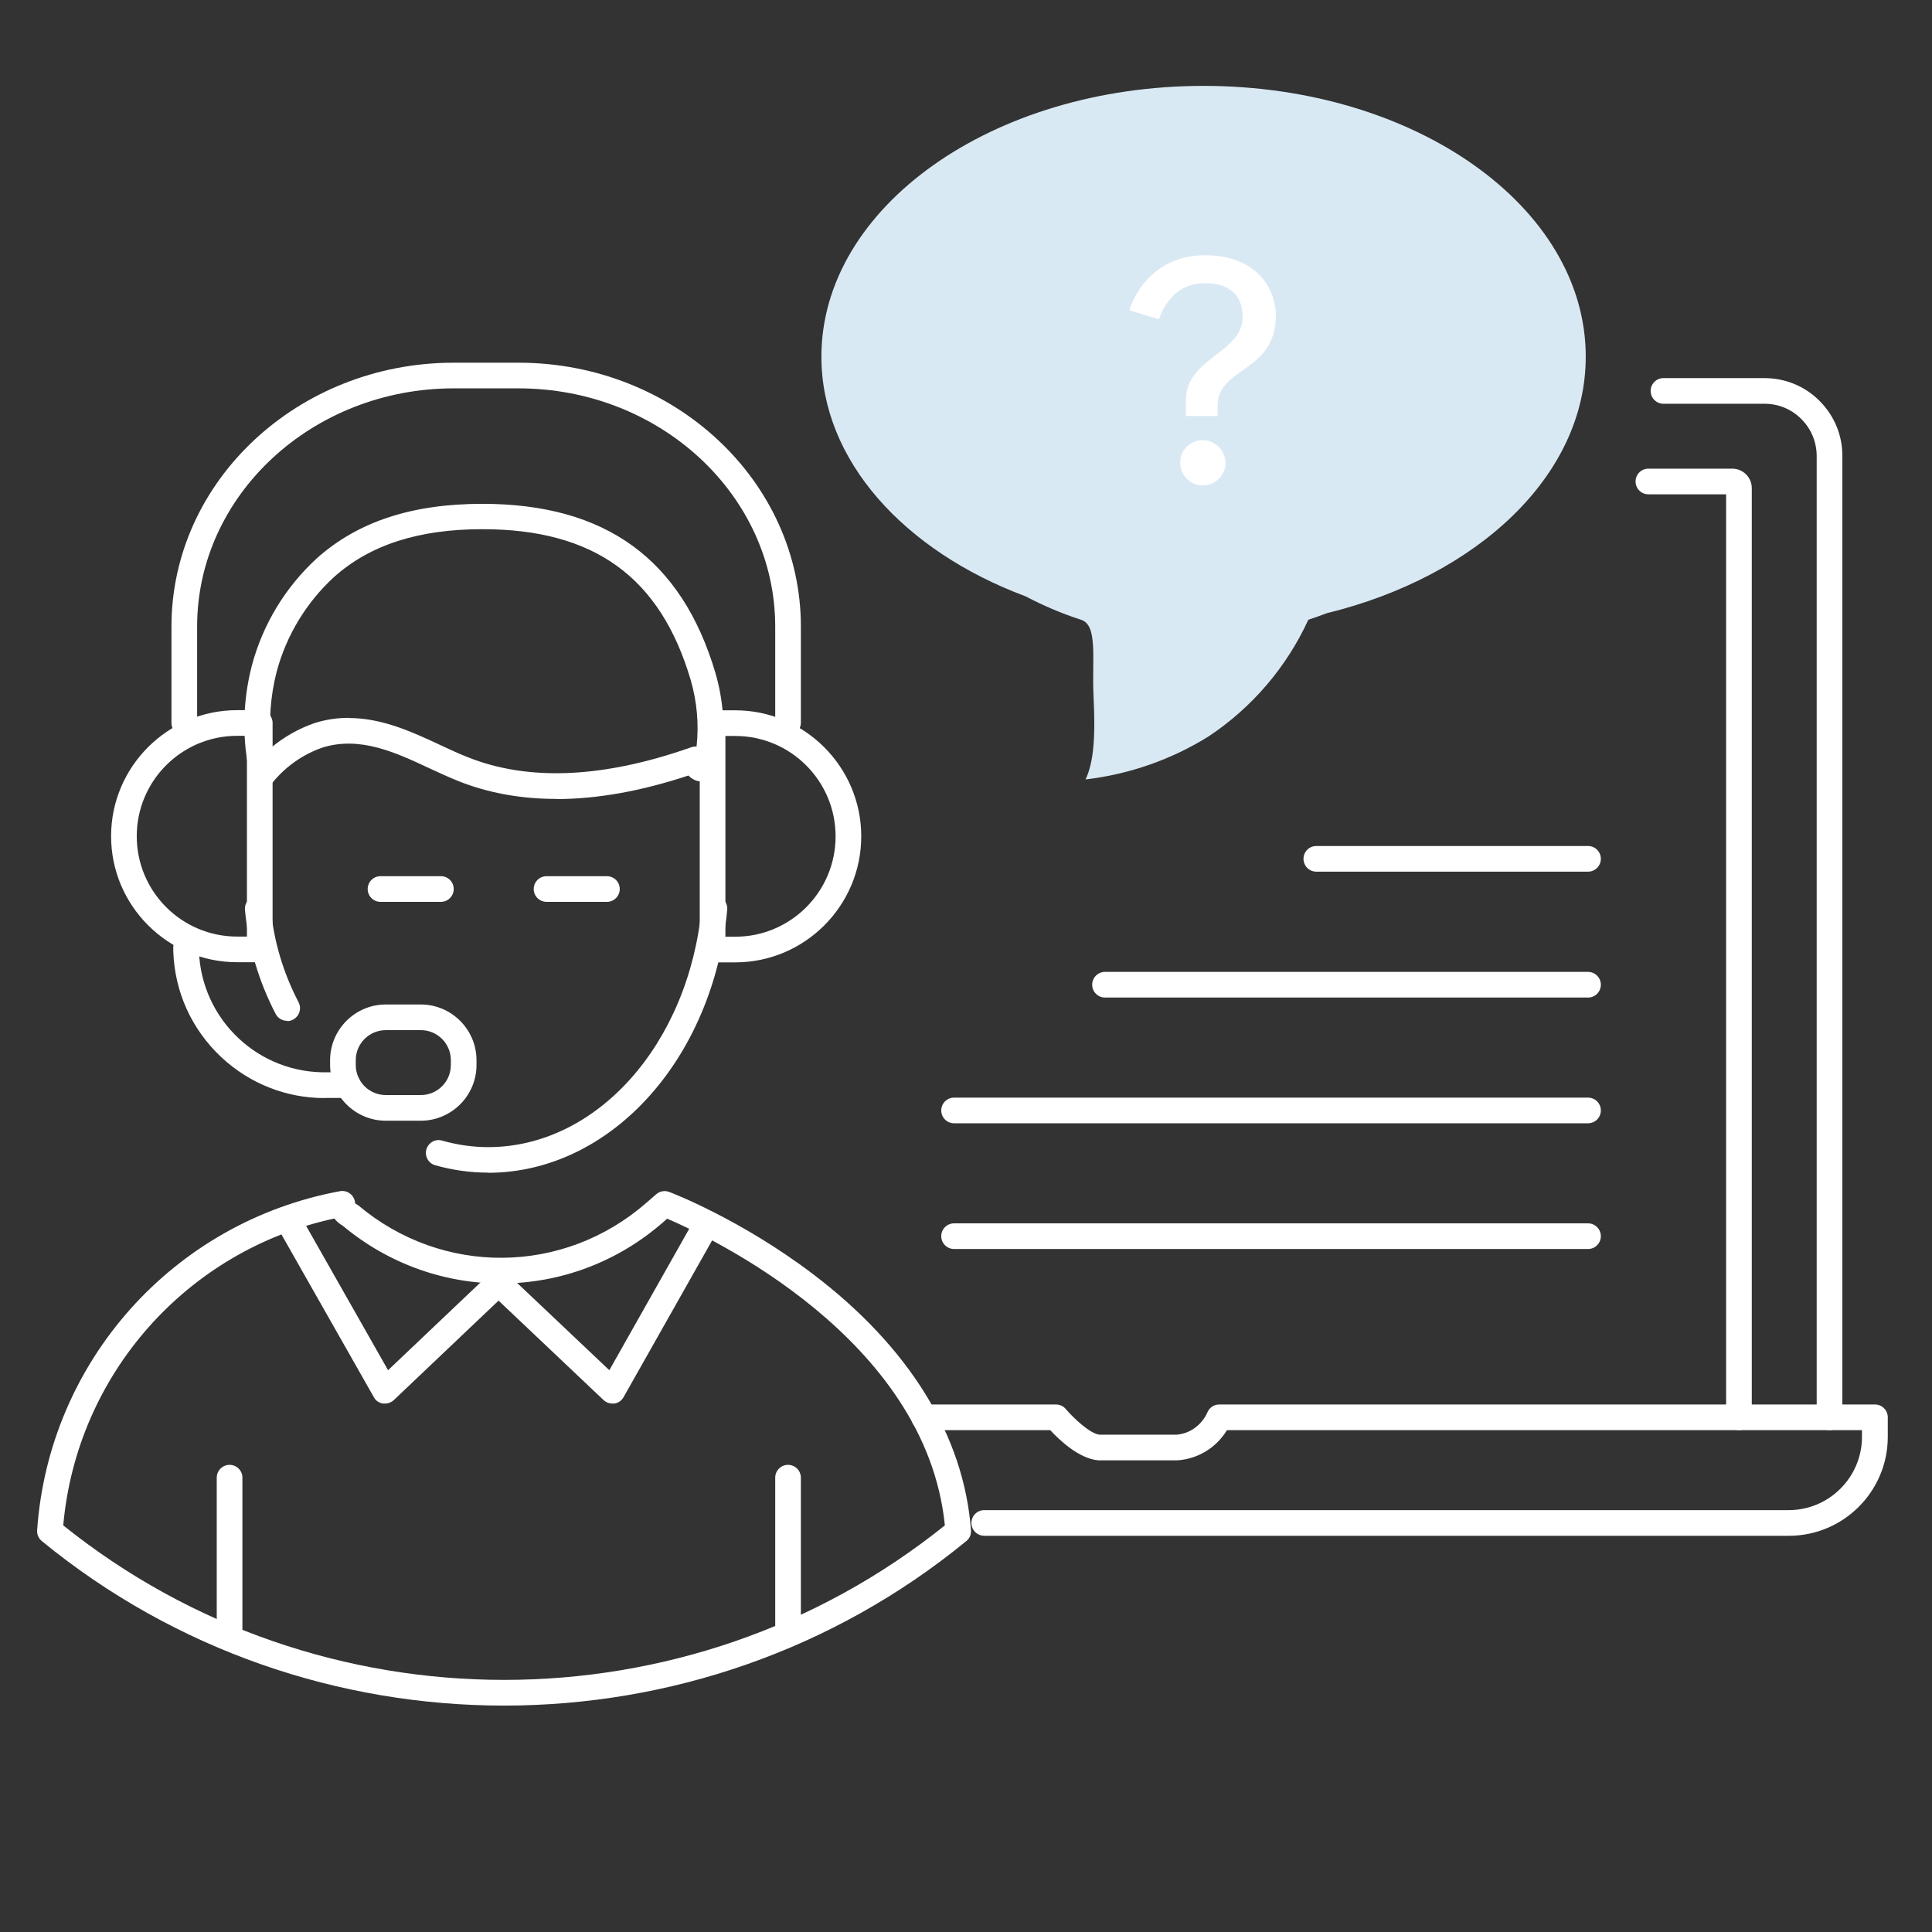 <svg width="128" height="128" viewBox="0 0 128 128" fill="none" xmlns="http://www.w3.org/2000/svg">
<rect x="0" y="0" width="128" height="128" fill="#333333" stroke="none"/>
<path d="M25.5 92.99C25.5 92.99 25.42 92.99 25.38 92.99C25.12 92.95 24.89 92.8 24.77 92.57L18.61 81.72C18.38 81.31 18.52 80.79 18.93 80.56C19.34 80.33 19.86 80.47 20.09 80.88L25.71 90.78L32.06 84.75C32.4 84.43 32.94 84.44 33.26 84.78C33.58 85.12 33.57 85.66 33.23 85.98L26.09 92.76C25.93 92.91 25.72 92.99 25.51 92.99H25.5Z" fill="white"/>
<path d="M40.57 92.99C40.35 92.99 40.15 92.91 39.99 92.76C37.6 90.5 35.21 88.24 32.83 85.98C32.49 85.66 32.48 85.12 32.8 84.78C33.12 84.44 33.66 84.43 34 84.75C36.12 86.76 38.24 88.77 40.37 90.78L45.91 80.97C46.14 80.56 46.66 80.42 47.07 80.65C47.48 80.88 47.62 81.4 47.39 81.81L41.31 92.57C41.18 92.8 40.96 92.95 40.7 92.99C40.66 92.99 40.62 92.99 40.57 92.99Z" fill="white"/>
<path d="M54.42 23.63C54.42 13.72 65.75 5.69 79.74 5.69C93.73 5.69 105.06 13.69 105.06 23.63C105.06 31.51 97.87 38.19 87.89 40.63C87.49 40.78 87.09 40.93 86.68 41.06C85.24 44.2 82.95 46.88 80.07 48.79C77.6 50.33 74.81 51.3 71.92 51.64C72.45 50.53 72.59 48.87 72.45 46.14C72.33 43.66 72.76 41.42 71.62 41.06C70.35 40.65 69.13 40.13 67.95 39.51C59.91 36.51 54.42 30.51 54.42 23.63Z" fill="#D9E9F4"/>
<path d="M121.21 94.75C120.74 94.75 120.36 94.37 120.36 93.9V30.22C120.36 29.29 120 28.42 119.35 27.77C118.7 27.11 117.83 26.75 116.91 26.75H110.21C109.74 26.75 109.36 26.37 109.36 25.9C109.36 25.43 109.74 25.05 110.21 25.05H116.89C118.29 25.05 119.59 25.59 120.56 26.57C121.53 27.55 122.07 28.84 122.06 30.22V93.9C122.06 94.37 121.68 94.75 121.21 94.75Z" fill="white"/>
<path d="M115.21 94.75C114.74 94.75 114.36 94.37 114.36 93.9V32.75H109.21C108.74 32.75 108.36 32.37 108.36 31.9C108.36 31.43 108.74 31.05 109.21 31.05H114.77C115.48 31.05 116.06 31.63 116.06 32.34V93.9C116.06 94.37 115.68 94.75 115.21 94.75Z" fill="white"/>
<path d="M15.21 108.75C14.74 108.75 14.36 108.37 14.36 107.9V97.9C14.36 97.43 14.74 97.05 15.21 97.05C15.68 97.05 16.06 97.43 16.06 97.9V107.9C16.06 108.37 15.68 108.75 15.21 108.75Z" fill="white"/>
<path d="M52.21 108.75C51.74 108.75 51.36 108.37 51.36 107.9V97.9C51.36 97.43 51.74 97.05 52.21 97.05C52.68 97.05 53.06 97.43 53.06 97.9V107.9C53.06 108.37 52.68 108.75 52.21 108.75Z" fill="white"/>
<path d="M33.4 113C22.52 113 11.64 109.37 2.77 102.1C2.56 101.93 2.44 101.66 2.46 101.38C3.24 90.19 11.49 80.96 22.52 78.92C22.79 78.87 23.07 78.95 23.27 79.15C23.43 79.3 23.52 79.51 23.53 79.72C23.55 79.73 23.57 79.75 23.58 79.76C23.63 79.79 23.69 79.83 23.74 79.86C29.31 84.55 37.33 84.48 42.81 79.7L43.48 79.12C43.72 78.91 44.05 78.86 44.34 78.97C44.53 79.04 49.1 80.8 53.86 84.41C60.24 89.25 63.86 95.12 64.33 101.38C64.35 101.66 64.24 101.93 64.02 102.1C55.15 109.37 44.27 113 33.39 113H33.4ZM4.19 101.06C21.19 114.71 45.61 114.71 62.6 101.06C61.35 88.64 46.98 81.93 44.2 80.74L43.93 80.98C37.83 86.3 28.92 86.39 22.71 81.21C22.5 81.09 22.31 80.93 22.15 80.73C12.37 82.84 5.08 91.07 4.19 101.06Z" fill="white"/>
<path d="M118.51 101.75H65.21C64.74 101.75 64.36 101.37 64.36 100.9C64.36 100.43 64.74 100.05 65.21 100.05H118.51C121.18 100.05 123.36 97.87 123.36 95.2V94.75H81.29C80.59 95.9 79.39 96.65 78.03 96.75H72.76C71.48 96.64 70.17 95.39 69.58 94.75H61.22C60.75 94.75 60.37 94.37 60.37 93.9C60.37 93.43 60.75 93.05 61.22 93.05H69.96C70.21 93.05 70.45 93.16 70.61 93.35C71.17 94.01 72.26 95 72.84 95.05H77.97C78.83 94.98 79.63 94.41 80 93.56C80.13 93.25 80.44 93.05 80.78 93.05H124.22C124.69 93.05 125.07 93.43 125.07 93.9V95.2C125.07 98.81 122.13 101.75 118.52 101.75H118.51Z" fill="white"/>
<path d="M12.21 48.75C11.74 48.75 11.36 48.37 11.36 47.9V41.51C11.36 31.87 19.75 24.03 30.06 24.03H34.35C44.67 24.03 53.06 31.87 53.06 41.51V47.88C53.06 48.35 52.68 48.73 52.21 48.73C51.74 48.73 51.36 48.35 51.36 47.88V41.51C51.36 32.81 43.73 25.73 34.35 25.73H30.06C20.69 25.73 13.06 32.81 13.06 41.51V47.9C13.06 48.37 12.68 48.75 12.21 48.75Z" fill="white"/>
<path d="M36.85 52.93C34.49 52.93 32.31 52.53 30.32 51.73C29.73 51.49 29.12 51.21 28.49 50.92C26.21 49.85 23.85 48.75 21.36 49.53C20.09 49.97 18.94 50.77 18.07 51.83C17.86 52.08 17.54 52.19 17.22 52.12C16.91 52.05 16.66 51.8 16.59 51.49C16.02 49.06 16.06 46.5 16.69 44.08C17.42 41.35 18.91 38.9 20.99 36.99C23.71 34.56 27.29 33.38 31.96 33.38C40.12 33.38 45.17 37.05 47.4 44.59C47.93 46.41 48.06 48.28 47.79 50.15C47.75 50.46 47.61 51.41 46.86 51.7C46.48 51.85 46.07 51.77 45.74 51.5C45.7 51.46 45.65 51.42 45.61 51.38C42.47 52.42 39.54 52.94 36.85 52.94V52.93ZM23.11 47.57C25.34 47.57 27.37 48.52 29.21 49.38C29.81 49.66 30.39 49.93 30.95 50.15C34.99 51.78 39.98 51.56 45.79 49.51C45.91 49.47 46.03 49.45 46.15 49.46C46.31 47.98 46.18 46.5 45.76 45.05C43.75 38.24 39.37 35.06 31.96 35.06C27.73 35.06 24.51 36.1 22.13 38.23C20.3 39.91 18.98 42.08 18.33 44.5C17.91 46.13 17.79 47.84 17.98 49.52C18.82 48.82 19.79 48.27 20.83 47.91C21.61 47.66 22.37 47.56 23.11 47.56V47.57Z" fill="white"/>
<path d="M32.33 77.69C31.14 77.69 29.97 77.52 28.83 77.2C28.38 77.07 28.12 76.6 28.25 76.15C28.38 75.7 28.85 75.43 29.3 75.57C30.29 75.85 31.31 76 32.34 76C39.54 76 45.62 69.18 46.49 60.13C46.53 59.66 46.96 59.32 47.42 59.36C47.89 59.4 48.23 59.82 48.18 60.29C47.23 70.21 40.42 77.7 32.33 77.7V77.69Z" fill="white"/>
<path d="M19.01 67.63C18.7 67.63 18.41 67.46 18.26 67.17C17.14 65.01 16.45 62.69 16.23 60.28C16.19 59.81 16.53 59.4 17 59.36C17.47 59.31 17.88 59.66 17.93 60.13C18.13 62.33 18.76 64.44 19.78 66.4C20 66.82 19.83 67.33 19.42 67.55C19.3 67.62 19.16 67.65 19.03 67.65L19.01 67.63Z" fill="white"/>
<path d="M29.21 59.75H25.21C24.74 59.75 24.36 59.37 24.36 58.9C24.36 58.43 24.74 58.05 25.21 58.05H29.21C29.68 58.05 30.06 58.43 30.06 58.9C30.06 59.37 29.68 59.75 29.21 59.75Z" fill="white"/>
<path d="M40.21 59.75H36.21C35.74 59.75 35.36 59.37 35.36 58.9C35.36 58.43 35.74 58.05 36.21 58.05H40.21C40.68 58.05 41.06 58.43 41.06 58.9C41.06 59.37 40.68 59.75 40.21 59.75Z" fill="white"/>
<path d="M48.71 63.76H47.21C46.74 63.76 46.36 63.38 46.36 62.91V47.91C46.36 47.44 46.74 47.06 47.21 47.06H48.71C53.31 47.06 57.06 50.81 57.06 55.41C57.06 60.01 53.31 63.76 48.71 63.76ZM48.06 62.06H48.71C52.38 62.06 55.36 59.08 55.36 55.41C55.36 51.74 52.38 48.76 48.71 48.76H48.06V62.06Z" fill="white"/>
<path d="M17.21 63.75H15.71C11.11 63.75 7.36 60 7.36 55.4C7.36 50.8 11.11 47.05 15.71 47.05H17.21C17.68 47.05 18.06 47.43 18.06 47.9V62.9C18.06 63.37 17.68 63.75 17.21 63.75ZM15.71 48.75C12.04 48.75 9.06 51.73 9.06 55.4C9.06 59.07 12.04 62.05 15.71 62.05H16.36V48.75H15.71Z" fill="white"/>
<path d="M21.5 72.75C18.96 72.75 16.53 71.79 14.65 70.03C12.69 68.19 11.57 65.71 11.48 63.02V62.77C11.48 62.3 11.86 61.92 12.33 61.92C12.8 61.92 13.18 62.3 13.18 62.77V62.99C13.33 67.56 17.15 71.19 21.79 71.04H23.05C23.52 71.04 23.9 71.42 23.9 71.89C23.9 72.36 23.52 72.74 23.05 72.74H21.82C21.71 72.74 21.61 72.74 21.5 72.74V72.75Z" fill="white"/>
<path d="M27.88 74.25H25.56C23.53 74.25 21.87 72.59 21.87 70.56V70.24C21.87 68.21 23.53 66.55 25.56 66.55H27.88C29.91 66.55 31.57 68.21 31.57 70.24V70.56C31.57 72.59 29.91 74.25 27.88 74.25ZM25.56 68.25C24.46 68.25 23.57 69.14 23.57 70.24V70.56C23.57 71.66 24.46 72.55 25.56 72.55H27.88C28.98 72.55 29.87 71.66 29.87 70.56V70.24C29.87 69.14 28.98 68.25 27.88 68.25H25.56Z" fill="white"/>
<path d="M105.21 57.75H87.21C86.74 57.75 86.36 57.37 86.36 56.9C86.36 56.43 86.74 56.05 87.21 56.05H105.21C105.68 56.05 106.06 56.43 106.06 56.9C106.06 57.37 105.68 57.75 105.21 57.75Z" fill="white"/>
<path d="M105.21 66.09H73.21C72.74 66.09 72.36 65.71 72.36 65.24C72.36 64.77 72.74 64.39 73.21 64.39H105.21C105.68 64.39 106.06 64.77 106.06 65.24C106.06 65.71 105.68 66.09 105.21 66.09Z" fill="white"/>
<path d="M105.21 74.42H63.21C62.74 74.42 62.36 74.04 62.36 73.57C62.36 73.1 62.74 72.72 63.21 72.72H105.21C105.68 72.72 106.06 73.1 106.06 73.57C106.06 74.04 105.68 74.42 105.21 74.42Z" fill="white"/>
<path d="M105.21 82.75H63.21C62.74 82.75 62.36 82.37 62.36 81.9C62.36 81.43 62.74 81.05 63.21 81.05H105.21C105.68 81.05 106.06 81.43 106.06 81.9C106.06 82.37 105.68 82.75 105.21 82.75Z" fill="white"/>
<path d="M84.53 20.86C84.53 24.74 80.67 24.26 80.67 26.89V27.56H78.57V26.51C78.57 23.7 82.33 23.4 82.33 20.99C82.33 19.48 81.34 18.76 79.87 18.76C78.04 18.76 77.22 19.98 76.78 21.15L74.83 20.56C75.21 19.2 76.72 16.91 79.81 16.91C83.46 16.91 84.53 19.37 84.53 20.86ZM81.19 30.67C81.19 31.49 80.52 32.16 79.68 32.16C78.84 32.16 78.19 31.47 78.19 30.65C78.19 29.83 78.86 29.16 79.68 29.16C80.5 29.16 81.19 29.85 81.19 30.67Z" fill="white"/>
</svg>
